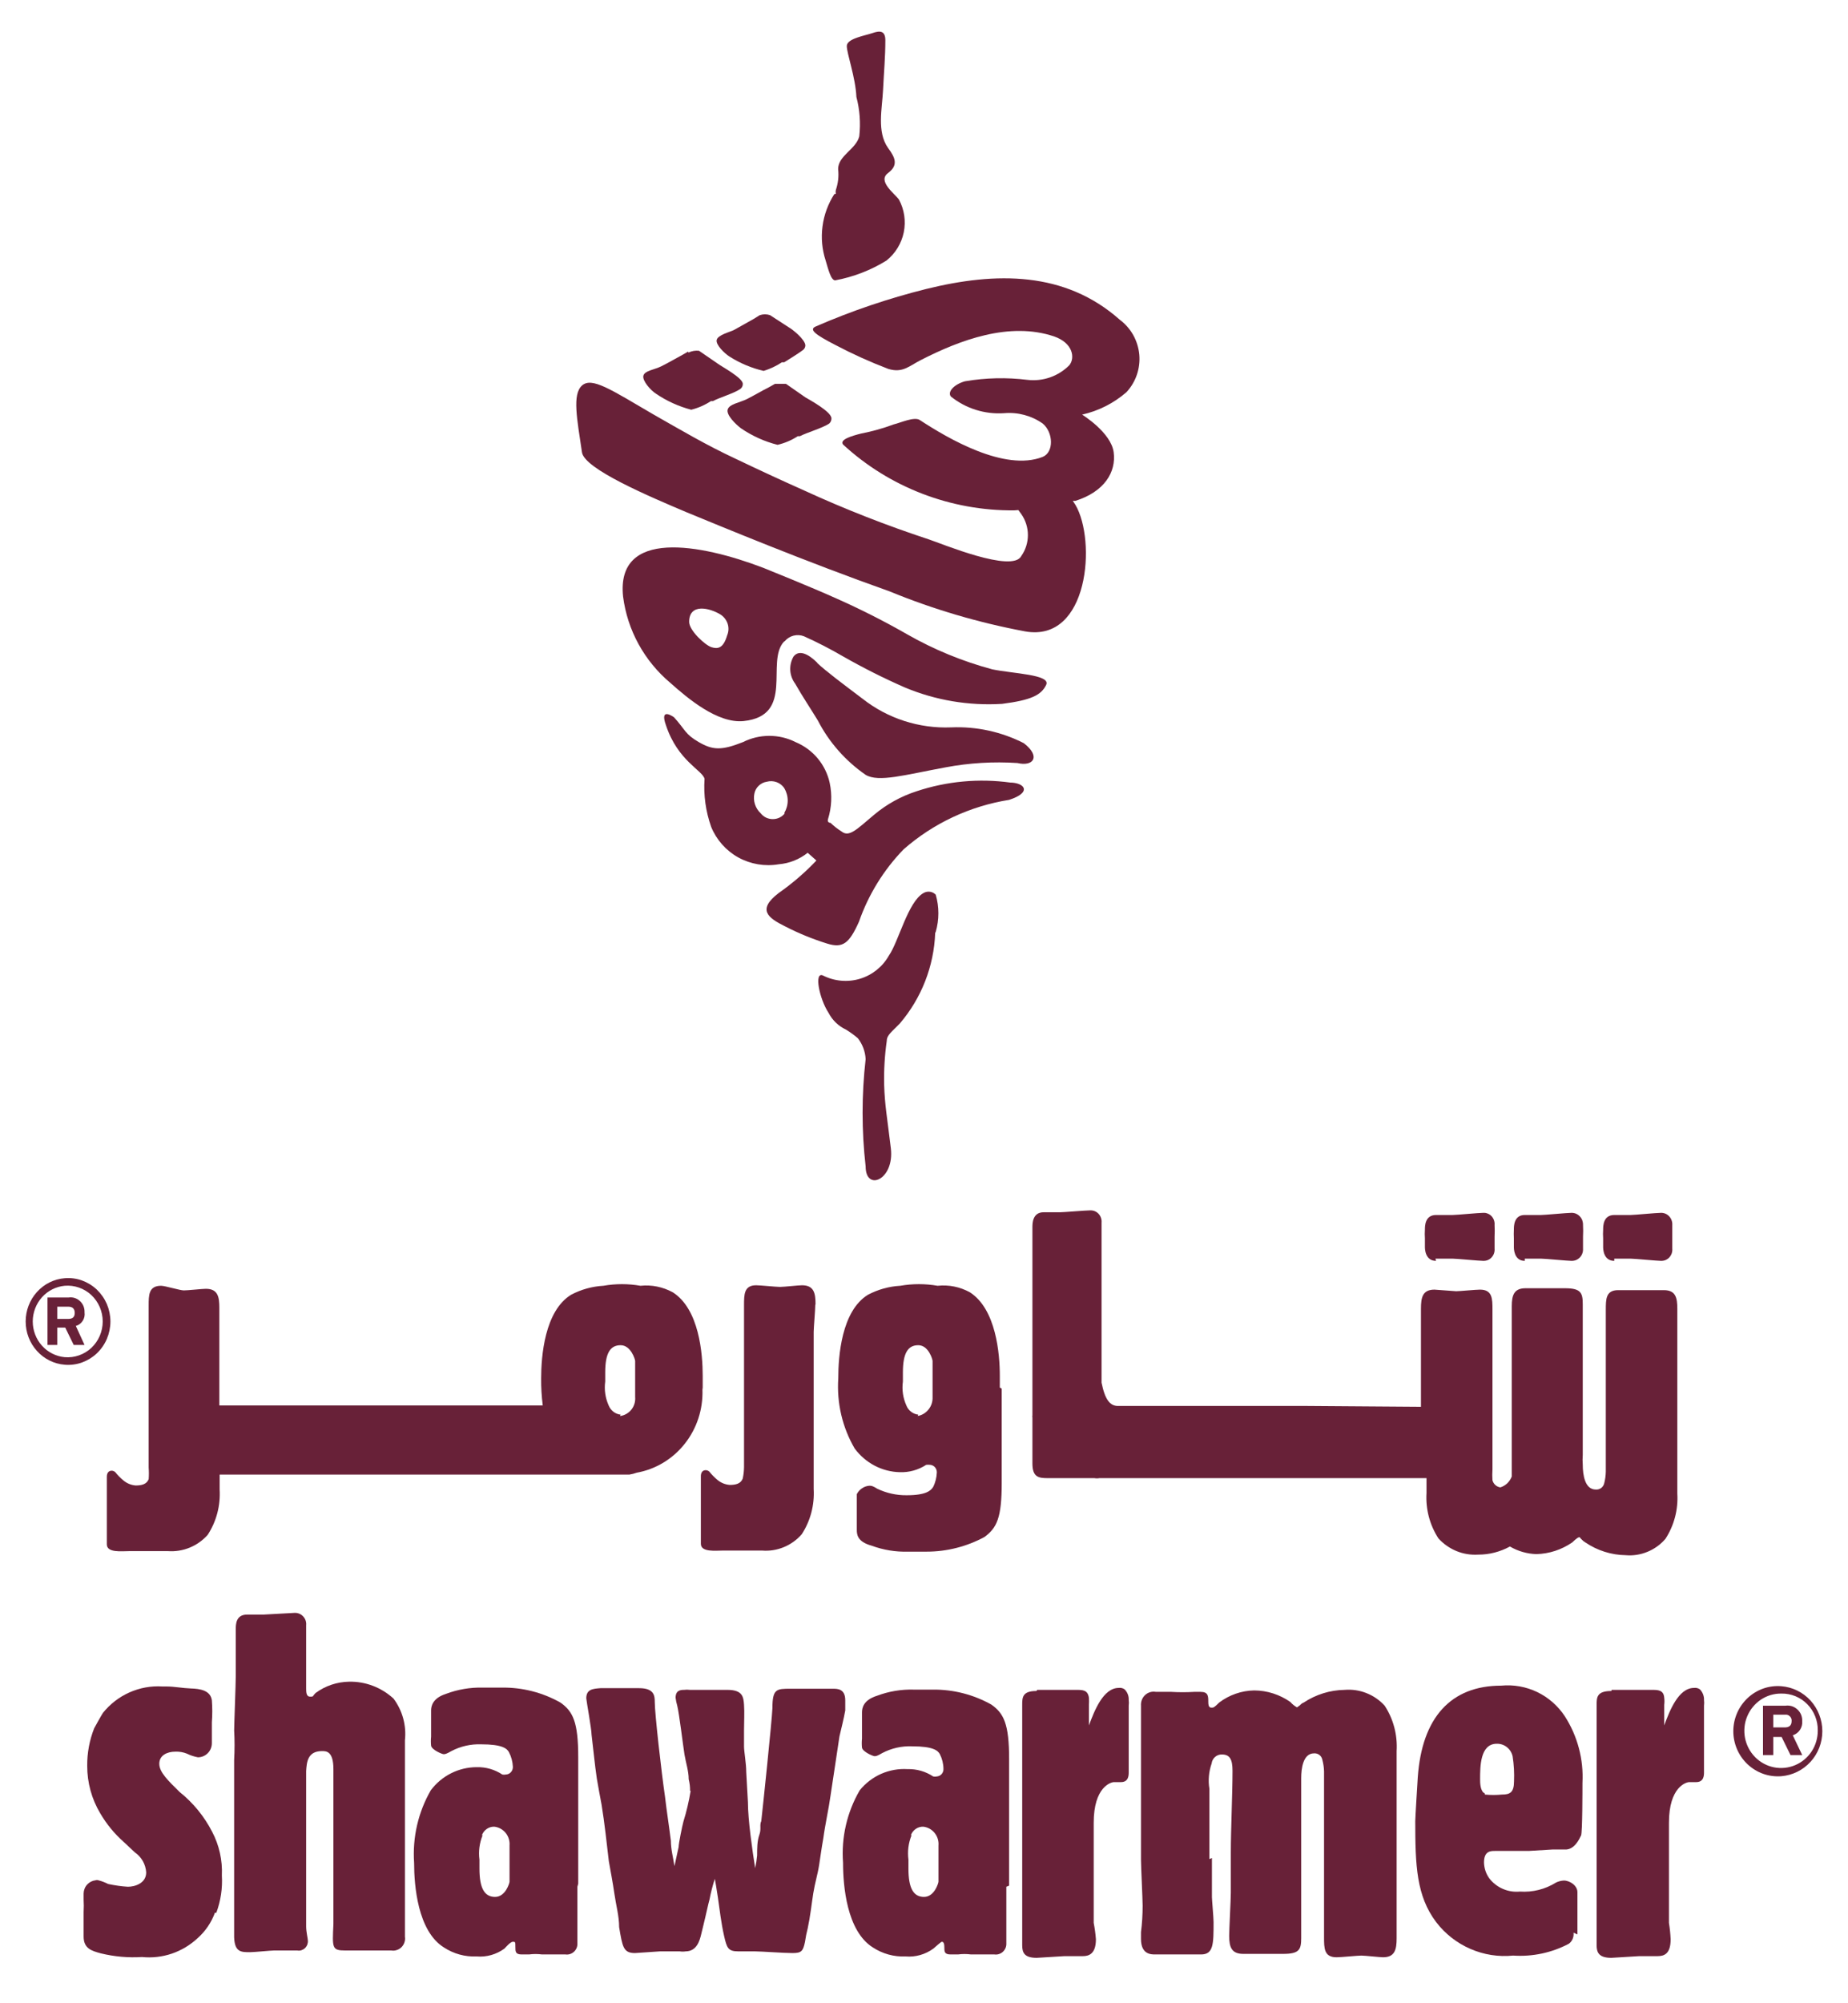 <svg width="36" height="39" viewBox="0 0 36 39" fill="none" xmlns="http://www.w3.org/2000/svg">
<path d="M16.253 3.779C16.131 3.969 16.052 4.183 16.023 4.407C15.993 4.63 16.014 4.857 16.084 5.072C16.135 5.24 16.186 5.458 16.27 5.458C16.625 5.392 16.964 5.261 17.27 5.072C17.443 4.933 17.562 4.738 17.606 4.522C17.65 4.305 17.617 4.08 17.512 3.885C17.428 3.768 17.089 3.527 17.298 3.37C17.507 3.214 17.439 3.068 17.298 2.878C17.078 2.564 17.185 2.111 17.202 1.758C17.219 1.406 17.247 1.109 17.247 0.785C17.247 0.594 17.14 0.594 16.993 0.645C16.846 0.695 16.496 0.751 16.496 0.896C16.496 1.042 16.666 1.507 16.683 1.887C16.749 2.137 16.768 2.397 16.739 2.654C16.677 2.906 16.327 3.029 16.327 3.292C16.343 3.43 16.327 3.569 16.282 3.701C16.277 3.725 16.277 3.749 16.282 3.773L16.253 3.779Z" fill="#682138"/>
<path d="M15.92 12.908C16.101 13.075 16.378 13.283 16.801 13.602C17.291 13.988 17.904 14.186 18.529 14.161C19.02 14.14 19.508 14.246 19.945 14.469C20.284 14.732 20.126 14.928 19.821 14.855C19.353 14.824 18.882 14.852 18.421 14.939C17.625 15.085 17.117 15.236 16.863 15.085C16.47 14.813 16.15 14.45 15.932 14.027C15.785 13.786 15.627 13.551 15.491 13.311C15.435 13.236 15.401 13.146 15.395 13.053C15.389 12.959 15.411 12.866 15.457 12.784C15.565 12.639 15.751 12.734 15.92 12.902V12.908Z" fill="#682138"/>
<path d="M14.041 11.967C14.105 12.01 14.153 12.073 14.176 12.147C14.199 12.22 14.195 12.299 14.165 12.37C14.091 12.622 13.984 12.639 13.86 12.6C13.736 12.561 13.425 12.275 13.425 12.107C13.425 11.738 13.826 11.833 14.041 11.967ZM15.288 12.482C15.332 12.43 15.392 12.392 15.459 12.375C15.526 12.358 15.597 12.362 15.661 12.387C15.922 12.504 16.176 12.635 16.423 12.779C16.813 13.001 17.214 13.203 17.625 13.383C18.224 13.634 18.873 13.743 19.522 13.703C20.087 13.63 20.284 13.534 20.38 13.333C20.476 13.132 19.736 13.115 19.33 13.031C18.749 12.875 18.192 12.646 17.67 12.348C17.226 12.094 16.768 11.862 16.299 11.654C15.819 11.436 14.87 11.055 14.87 11.055C13.64 10.585 11.997 10.288 12.138 11.615C12.222 12.269 12.551 12.868 13.058 13.294C13.397 13.596 13.979 14.089 14.486 14.038C15.491 13.932 14.91 12.885 15.271 12.493L15.288 12.482Z" fill="#682138"/>
<path d="M18.229 18.141C18.297 17.905 18.297 17.655 18.229 17.419C18.199 17.387 18.16 17.367 18.117 17.361C18.074 17.355 18.03 17.363 17.992 17.385C17.687 17.553 17.507 18.331 17.315 18.605C17.193 18.822 16.991 18.983 16.753 19.055C16.514 19.127 16.256 19.104 16.033 18.992C15.853 18.908 15.96 19.445 16.141 19.719C16.214 19.861 16.333 19.976 16.479 20.044C16.561 20.094 16.638 20.15 16.711 20.212C16.802 20.329 16.856 20.472 16.863 20.62C16.784 21.314 16.784 22.014 16.863 22.708C16.863 23.206 17.428 22.971 17.354 22.355C17.281 21.74 17.236 21.521 17.224 21.124C17.217 20.836 17.234 20.548 17.275 20.262C17.275 20.15 17.383 20.078 17.529 19.926C17.951 19.432 18.194 18.811 18.218 18.163L18.229 18.141Z" fill="#682138"/>
<path d="M15.288 15.835C15.26 15.87 15.225 15.898 15.184 15.918C15.144 15.937 15.099 15.947 15.054 15.947C15.009 15.947 14.965 15.937 14.924 15.918C14.883 15.898 14.848 15.87 14.82 15.835C14.767 15.786 14.729 15.726 14.707 15.658C14.685 15.59 14.681 15.518 14.696 15.449C14.708 15.39 14.737 15.337 14.781 15.296C14.824 15.255 14.879 15.228 14.938 15.219C15.001 15.202 15.067 15.205 15.128 15.227C15.188 15.249 15.241 15.289 15.277 15.342C15.321 15.416 15.345 15.5 15.345 15.586C15.345 15.671 15.321 15.756 15.277 15.829L15.288 15.835ZM19.686 15.236C19.071 15.151 18.445 15.209 17.857 15.404C17.553 15.502 17.271 15.658 17.027 15.863C16.688 16.148 16.542 16.305 16.395 16.188C16.317 16.14 16.245 16.083 16.18 16.02C16.18 16.02 16.107 16.02 16.13 15.947C16.201 15.719 16.213 15.476 16.163 15.242C16.125 15.066 16.044 14.902 15.928 14.763C15.812 14.625 15.665 14.517 15.497 14.447C15.339 14.367 15.164 14.326 14.986 14.326C14.809 14.326 14.634 14.367 14.475 14.447C14.052 14.615 13.883 14.604 13.612 14.447C13.341 14.29 13.358 14.217 13.132 13.966C13.132 13.966 12.838 13.747 12.974 14.122C13.205 14.816 13.685 14.995 13.725 15.163C13.703 15.48 13.748 15.798 13.854 16.098C13.957 16.35 14.143 16.56 14.382 16.693C14.622 16.825 14.9 16.872 15.17 16.826C15.376 16.809 15.573 16.731 15.734 16.602L15.904 16.753C15.681 16.988 15.435 17.2 15.17 17.385C14.746 17.71 14.955 17.867 15.294 18.035C15.556 18.17 15.83 18.282 16.113 18.37C16.417 18.465 16.542 18.37 16.733 17.945C16.917 17.418 17.213 16.937 17.603 16.535C18.182 16.027 18.895 15.694 19.658 15.572C20.092 15.432 19.974 15.253 19.709 15.236H19.686Z" fill="#682138"/>
<path d="M14.791 6.141L14.684 6.208L14.295 6.426C14.216 6.465 13.984 6.521 13.962 6.617C13.939 6.712 14.114 6.88 14.21 6.941C14.414 7.071 14.64 7.166 14.876 7.221C15.002 7.182 15.122 7.126 15.232 7.053H15.277C15.384 6.986 15.531 6.896 15.638 6.818C15.653 6.808 15.665 6.794 15.674 6.779C15.682 6.763 15.688 6.746 15.689 6.728C15.689 6.611 15.435 6.409 15.362 6.37L15 6.135C14.936 6.114 14.867 6.114 14.803 6.135L14.791 6.141Z" fill="#682138"/>
<path d="M13.403 6.846L13.295 6.908C13.16 6.98 13.019 7.064 12.883 7.131C12.748 7.199 12.556 7.215 12.533 7.316C12.511 7.417 12.68 7.602 12.776 7.663C12.986 7.806 13.219 7.912 13.465 7.977C13.601 7.943 13.731 7.886 13.849 7.809H13.888C14.007 7.742 14.3 7.658 14.419 7.574C14.435 7.563 14.449 7.548 14.458 7.53C14.467 7.512 14.471 7.493 14.47 7.473C14.47 7.355 14.057 7.137 13.984 7.081L13.617 6.829C13.548 6.821 13.477 6.833 13.414 6.863L13.403 6.846Z" fill="#682138"/>
<path d="M15.096 7.473L14.978 7.54C14.831 7.613 14.695 7.697 14.549 7.77C14.402 7.842 14.21 7.865 14.176 7.971C14.142 8.077 14.334 8.262 14.43 8.335C14.648 8.485 14.89 8.595 15.147 8.66C15.288 8.627 15.422 8.57 15.542 8.492H15.582C15.712 8.424 16.016 8.335 16.146 8.251C16.163 8.239 16.176 8.222 16.185 8.204C16.194 8.185 16.198 8.165 16.197 8.145C16.197 8.016 15.774 7.786 15.689 7.736L15.311 7.473C15.311 7.473 15.204 7.473 15.13 7.473H15.096Z" fill="#682138"/>
<path d="M19.838 9.93L19.895 10.008C19.979 10.128 20.024 10.271 20.024 10.417C20.024 10.563 19.979 10.706 19.895 10.825C19.725 11.161 18.348 10.585 18.094 10.501C17.267 10.229 16.457 9.912 15.666 9.549C15.215 9.348 14.769 9.141 14.323 8.928C13.758 8.665 13.256 8.368 12.725 8.066C11.901 7.585 11.529 7.333 11.337 7.506C11.145 7.68 11.241 8.156 11.337 8.805C11.382 9.13 12.652 9.667 13.38 9.975C14.007 10.232 15.672 10.926 17.332 11.514C18.181 11.863 19.065 12.123 19.968 12.292C21.216 12.516 21.357 10.518 20.95 9.829L20.899 9.751H20.95C21.515 9.572 21.746 9.191 21.695 8.805C21.645 8.419 21.08 8.072 21.08 8.072C21.4 8 21.697 7.85 21.944 7.635C22.035 7.537 22.104 7.421 22.147 7.295C22.19 7.168 22.206 7.034 22.194 6.902C22.181 6.769 22.141 6.64 22.076 6.523C22.011 6.407 21.921 6.305 21.814 6.225C20.747 5.279 19.404 5.29 18.043 5.626C17.309 5.809 16.591 6.052 15.898 6.353C15.74 6.415 15.898 6.521 16.265 6.712C16.601 6.889 16.948 7.046 17.304 7.182C17.58 7.266 17.704 7.131 17.93 7.014C18.704 6.617 19.663 6.258 20.533 6.549C20.905 6.678 20.945 6.969 20.832 7.109C20.727 7.216 20.598 7.297 20.456 7.347C20.314 7.396 20.163 7.413 20.013 7.395C19.61 7.345 19.201 7.354 18.799 7.423C18.596 7.478 18.45 7.624 18.523 7.719C18.815 7.954 19.186 8.07 19.562 8.044C19.828 8.021 20.094 8.092 20.312 8.245C20.521 8.419 20.533 8.805 20.312 8.895C19.573 9.186 18.466 8.536 17.919 8.178C17.812 8.105 17.535 8.234 17.411 8.262C17.204 8.339 16.99 8.399 16.773 8.441C16.592 8.486 16.349 8.559 16.423 8.654C17.329 9.489 18.523 9.947 19.759 9.936L19.838 9.93Z" fill="#682138"/>
<path d="M27.964 24.504H28.3C28.377 24.504 28.816 24.547 28.893 24.547C28.924 24.548 28.954 24.543 28.982 24.532C29.011 24.52 29.036 24.503 29.057 24.48C29.078 24.457 29.094 24.43 29.104 24.401C29.114 24.371 29.118 24.34 29.115 24.309C29.115 24.277 29.115 24.166 29.115 24.076C29.119 24.001 29.119 23.925 29.115 23.849C29.118 23.818 29.114 23.787 29.104 23.757C29.094 23.728 29.078 23.701 29.057 23.678C29.036 23.656 29.011 23.638 28.982 23.627C28.954 23.615 28.924 23.61 28.893 23.612C28.805 23.612 28.377 23.654 28.3 23.654H27.975C27.758 23.654 27.758 23.87 27.758 23.939C27.754 23.995 27.754 24.052 27.758 24.108C27.758 24.177 27.758 24.251 27.758 24.277C27.758 24.304 27.758 24.547 27.975 24.547L27.964 24.504Z" fill="#682138"/>
<path d="M29.703 24.504H30.023C30.1 24.504 30.539 24.547 30.611 24.547C30.642 24.548 30.672 24.543 30.701 24.532C30.729 24.52 30.755 24.503 30.777 24.48C30.798 24.458 30.815 24.431 30.825 24.401C30.836 24.372 30.84 24.34 30.838 24.309C30.838 24.277 30.838 24.166 30.838 24.076C30.842 24.001 30.842 23.925 30.838 23.849C30.839 23.818 30.834 23.787 30.824 23.758C30.813 23.729 30.796 23.702 30.775 23.68C30.754 23.658 30.728 23.64 30.7 23.628C30.672 23.617 30.641 23.611 30.611 23.612C30.528 23.612 30.095 23.654 30.023 23.654H29.703C29.491 23.654 29.491 23.87 29.491 23.939C29.488 23.995 29.488 24.052 29.491 24.108C29.491 24.177 29.491 24.251 29.491 24.277C29.491 24.304 29.491 24.547 29.703 24.547V24.504Z" fill="#682138"/>
<path d="M31.447 24.504H31.767C31.844 24.504 32.283 24.547 32.355 24.547C32.385 24.548 32.416 24.543 32.444 24.532C32.472 24.52 32.498 24.503 32.519 24.48C32.54 24.457 32.556 24.43 32.566 24.401C32.576 24.371 32.58 24.34 32.577 24.309C32.577 24.277 32.577 24.166 32.577 24.076C32.577 23.987 32.577 23.881 32.577 23.849C32.579 23.819 32.575 23.788 32.564 23.758C32.554 23.729 32.538 23.703 32.517 23.68C32.496 23.658 32.471 23.64 32.443 23.628C32.415 23.617 32.385 23.611 32.355 23.612C32.267 23.612 31.839 23.654 31.767 23.654H31.447C31.23 23.654 31.23 23.87 31.23 23.939C31.226 23.995 31.226 24.052 31.23 24.108C31.23 24.177 31.23 24.251 31.23 24.277C31.23 24.304 31.23 24.547 31.447 24.547V24.504Z" fill="#682138"/>
<path d="M17.888 27.541C17.837 27.535 17.789 27.516 17.748 27.484C17.707 27.453 17.675 27.41 17.656 27.361C17.591 27.216 17.567 27.055 17.589 26.897V26.717C17.589 26.342 17.687 26.189 17.888 26.189C18.09 26.189 18.167 26.469 18.167 26.495C18.167 26.522 18.167 27.103 18.167 27.198C18.171 27.285 18.144 27.37 18.09 27.438C18.037 27.506 17.962 27.552 17.878 27.567L17.888 27.541ZM19.477 27.013V26.786C19.477 26.358 19.405 25.487 18.894 25.159C18.702 25.053 18.483 25.009 18.265 25.032C18.024 24.99 17.778 24.99 17.538 25.032C17.318 25.044 17.104 25.104 16.908 25.207C16.392 25.524 16.33 26.406 16.33 26.833C16.298 27.312 16.409 27.79 16.65 28.201C16.753 28.34 16.886 28.454 17.038 28.534C17.189 28.613 17.357 28.657 17.527 28.661C17.709 28.668 17.889 28.618 18.043 28.518C18.069 28.515 18.095 28.515 18.12 28.518C18.157 28.521 18.19 28.538 18.214 28.565C18.238 28.593 18.251 28.629 18.25 28.666C18.246 28.765 18.222 28.863 18.177 28.951C18.131 29.02 18.043 29.11 17.661 29.11C17.464 29.112 17.268 29.069 17.089 28.983C16.996 28.925 16.975 28.925 16.934 28.925C16.883 28.929 16.834 28.946 16.792 28.975C16.75 29.003 16.715 29.042 16.691 29.089C16.691 29.12 16.691 29.231 16.691 29.268C16.691 29.305 16.691 29.458 16.691 29.485C16.691 29.511 16.691 29.685 16.691 29.775C16.691 29.865 16.691 30.013 16.98 30.092C17.207 30.176 17.447 30.215 17.687 30.208H18.053C18.445 30.208 18.831 30.11 19.178 29.923C19.421 29.744 19.514 29.548 19.514 28.867C19.514 28.798 19.514 28.492 19.514 28.413C19.514 28.333 19.514 27.927 19.514 27.837C19.514 27.567 19.514 27.309 19.514 27.034L19.477 27.013Z" fill="#682138"/>
<path d="M15.887 25.392C15.887 25.175 15.856 25.022 15.623 25.022C15.556 25.022 15.273 25.054 15.195 25.054C15.118 25.054 14.808 25.022 14.731 25.022C14.494 25.022 14.494 25.201 14.494 25.413C14.494 25.492 14.494 25.893 14.494 25.994C14.494 26.094 14.494 26.332 14.494 26.522C14.494 26.712 14.494 26.955 14.494 27.177C14.494 27.245 14.494 27.509 14.494 27.589V28.561C14.493 28.637 14.485 28.713 14.468 28.788C14.427 28.888 14.329 28.909 14.215 28.909C14.126 28.902 14.041 28.867 13.973 28.809C13.916 28.761 13.864 28.708 13.818 28.65C13.771 28.603 13.653 28.603 13.653 28.74V30.055C13.653 30.224 13.942 30.187 14.086 30.187H14.845C14.989 30.199 15.133 30.176 15.268 30.121C15.402 30.066 15.522 29.98 15.618 29.87C15.788 29.61 15.869 29.3 15.851 28.988C15.851 28.888 15.851 28.392 15.851 28.275C15.851 28.159 15.851 27.462 15.851 27.303C15.851 27.145 15.851 26.59 15.851 26.459C15.851 26.326 15.851 26.004 15.851 25.93C15.851 25.856 15.882 25.497 15.882 25.402L15.887 25.392Z" fill="#682138"/>
<path d="M12.09 27.541C12.039 27.535 11.99 27.516 11.949 27.484C11.909 27.453 11.877 27.41 11.857 27.362C11.792 27.216 11.768 27.055 11.79 26.897V26.717C11.79 26.342 11.888 26.189 12.09 26.189C12.291 26.189 12.373 26.469 12.373 26.495C12.373 26.522 12.373 27.103 12.373 27.198C12.381 27.287 12.354 27.375 12.299 27.444C12.244 27.512 12.165 27.557 12.079 27.568L12.09 27.541ZM13.689 27.013V26.786C13.689 26.358 13.622 25.487 13.106 25.159C12.913 25.054 12.694 25.009 12.477 25.032C12.238 24.99 11.993 24.99 11.754 25.032C11.535 25.044 11.32 25.104 11.125 25.207C10.609 25.524 10.542 26.406 10.542 26.834C10.54 27.01 10.551 27.186 10.573 27.362H4.273C4.273 27.24 4.273 26.649 4.273 26.517C4.273 26.384 4.273 26.062 4.273 25.988C4.273 25.915 4.273 25.545 4.273 25.46C4.273 25.244 4.242 25.091 4.01 25.091C3.943 25.091 3.659 25.122 3.582 25.122C3.505 25.122 3.216 25.032 3.138 25.032C2.896 25.032 2.896 25.212 2.896 25.423C2.896 25.503 2.896 25.904 2.896 26.004C2.896 26.105 2.896 26.342 2.896 26.532C2.896 26.723 2.896 26.965 2.896 27.187C2.896 27.256 2.896 27.52 2.896 27.599V28.571C2.902 28.647 2.902 28.723 2.896 28.798C2.855 28.898 2.757 28.92 2.643 28.92C2.554 28.913 2.469 28.878 2.401 28.819C2.344 28.772 2.292 28.719 2.246 28.661C2.199 28.613 2.081 28.613 2.081 28.751V30.066C2.081 30.235 2.37 30.198 2.514 30.198H3.273C3.417 30.208 3.561 30.185 3.695 30.13C3.829 30.075 3.949 29.99 4.046 29.881C4.216 29.621 4.297 29.311 4.279 28.999C4.279 28.957 4.279 28.84 4.279 28.708H12.26C12.309 28.7 12.357 28.688 12.404 28.671C12.772 28.605 13.104 28.405 13.339 28.108C13.575 27.811 13.697 27.437 13.684 27.055L13.689 27.013Z" fill="#682138"/>
<path d="M25.473 27.372H22.176C22.109 27.372 21.933 27.372 21.779 27.372C21.624 27.372 21.526 27.251 21.459 26.918C21.459 26.728 21.459 26.965 21.459 26.818C21.459 26.67 21.459 26.29 21.459 26.221C21.459 26.052 21.459 25.973 21.459 25.693C21.459 25.693 21.459 25.693 21.459 25.555C21.459 25.418 21.459 24.811 21.459 24.811C21.459 24.811 21.459 24.663 21.459 24.594C21.459 24.526 21.459 24.224 21.459 24.156C21.459 24.087 21.459 23.839 21.459 23.802C21.462 23.771 21.458 23.739 21.448 23.71C21.438 23.68 21.422 23.654 21.401 23.631C21.38 23.608 21.354 23.591 21.326 23.579C21.298 23.568 21.267 23.563 21.237 23.564C21.149 23.564 20.721 23.601 20.649 23.601H20.329C20.112 23.601 20.112 23.823 20.112 23.892C20.112 23.96 20.112 24.346 20.112 24.42V24.758C20.112 24.938 20.112 25.201 20.112 25.349C20.112 25.497 20.112 25.381 20.112 25.471C20.112 25.561 20.112 26.084 20.112 26.194C20.112 26.511 20.112 26.58 20.112 26.897C20.112 26.997 20.112 27.314 20.112 27.552C20.109 27.567 20.109 27.584 20.112 27.599C20.112 27.599 20.112 27.668 20.112 27.726V27.805C20.112 27.916 20.112 28.392 20.112 28.492C20.112 28.761 20.236 28.777 20.411 28.777H21.319C21.352 28.783 21.385 28.783 21.417 28.777H27.082C27.268 28.777 27.381 28.777 27.789 28.777C27.789 28.909 27.789 29.015 27.789 29.067C27.77 29.38 27.852 29.689 28.021 29.95C28.119 30.058 28.24 30.142 28.373 30.197C28.507 30.252 28.651 30.275 28.795 30.266C29.011 30.267 29.224 30.212 29.414 30.108C29.572 30.2 29.749 30.251 29.93 30.256C30.179 30.25 30.42 30.171 30.627 30.029C30.627 30.029 30.73 29.928 30.761 29.928C30.792 29.928 30.761 29.928 30.817 29.976C30.837 29.998 30.859 30.015 30.884 30.029C31.117 30.187 31.389 30.273 31.669 30.277C31.813 30.29 31.958 30.267 32.092 30.212C32.227 30.157 32.347 30.071 32.443 29.96C32.612 29.7 32.694 29.39 32.675 29.078C32.675 28.978 32.675 28.481 32.675 28.355C32.675 28.228 32.675 27.541 32.675 27.393C32.675 27.272 32.675 26.67 32.675 26.538C32.675 26.406 32.675 26.073 32.675 26.01C32.675 25.946 32.675 25.566 32.675 25.481C32.675 25.265 32.644 25.117 32.412 25.117H31.524C31.282 25.117 31.282 25.291 31.282 25.503C31.282 25.582 31.282 25.988 31.282 26.084C31.282 26.179 31.282 26.422 31.282 26.612C31.282 26.802 31.282 27.045 31.282 27.267C31.282 27.325 31.282 27.599 31.282 27.678V28.65C31.28 28.727 31.27 28.803 31.251 28.877C31.242 28.915 31.221 28.947 31.191 28.97C31.16 28.992 31.123 29.002 31.086 28.999C30.874 28.999 30.833 28.714 30.833 28.513C30.828 28.45 30.828 28.386 30.833 28.323C30.833 28.149 30.833 27.631 30.833 27.441C30.833 27.372 30.833 26.997 30.833 26.913V26.284C30.833 26.205 30.833 25.856 30.833 25.756C30.833 25.656 30.833 25.487 30.833 25.392C30.833 25.17 30.797 25.08 30.487 25.08H29.718C29.497 25.08 29.45 25.212 29.45 25.429C29.45 25.55 29.45 26.142 29.45 26.279C29.45 26.416 29.45 26.934 29.45 27.066C29.45 27.509 29.45 28.201 29.45 28.65V28.745C29.431 28.795 29.401 28.84 29.363 28.877C29.324 28.913 29.279 28.941 29.228 28.957C29.192 28.952 29.158 28.936 29.131 28.912C29.103 28.887 29.084 28.855 29.074 28.819C29.069 28.749 29.069 28.678 29.074 28.608V27.673C29.074 27.605 29.074 27.33 29.074 27.261C29.074 27.04 29.074 26.823 29.074 26.606C29.074 26.39 29.074 26.258 29.074 26.078C29.074 25.988 29.074 25.582 29.074 25.497C29.074 25.286 29.074 25.107 28.831 25.107C28.754 25.107 28.429 25.138 28.367 25.138L27.944 25.107C27.712 25.107 27.681 25.26 27.681 25.476C27.681 25.555 27.681 25.93 27.681 26.004C27.681 26.078 27.681 26.459 27.681 26.532C27.681 26.606 27.681 27.256 27.681 27.388L25.473 27.372Z" fill="#682138"/>
<path d="M1.332 25.439H1.116V25.677H1.332C1.415 25.677 1.456 25.64 1.456 25.561C1.456 25.481 1.415 25.439 1.332 25.439ZM1.477 25.814L1.647 26.184H1.436L1.271 25.846H1.116V26.184H0.925V25.26H1.338C1.377 25.254 1.418 25.258 1.456 25.27C1.494 25.282 1.529 25.303 1.559 25.331C1.588 25.358 1.612 25.392 1.627 25.43C1.642 25.468 1.649 25.509 1.647 25.55C1.655 25.608 1.643 25.667 1.611 25.715C1.58 25.764 1.532 25.799 1.477 25.814ZM1.26 25.032C1.091 25.048 0.933 25.127 0.817 25.256C0.702 25.385 0.638 25.553 0.638 25.727C0.638 25.901 0.702 26.07 0.817 26.198C0.933 26.327 1.091 26.406 1.26 26.422C1.354 26.43 1.449 26.418 1.538 26.387C1.628 26.356 1.71 26.306 1.78 26.241C1.849 26.176 1.905 26.096 1.943 26.008C1.981 25.919 2.001 25.824 2.001 25.727C2.001 25.63 1.981 25.535 1.943 25.446C1.905 25.358 1.849 25.278 1.78 25.213C1.71 25.148 1.628 25.098 1.538 25.067C1.449 25.036 1.354 25.024 1.26 25.032ZM1.26 26.569C1.053 26.553 0.86 26.457 0.719 26.3C0.578 26.144 0.5 25.94 0.5 25.727C0.5 25.515 0.578 25.31 0.719 25.154C0.86 24.997 1.053 24.901 1.26 24.885C1.374 24.875 1.488 24.89 1.596 24.928C1.703 24.967 1.802 25.027 1.886 25.106C1.969 25.186 2.036 25.282 2.082 25.388C2.127 25.495 2.151 25.61 2.151 25.727C2.151 25.844 2.127 25.959 2.082 26.066C2.036 26.173 1.969 26.269 1.886 26.348C1.802 26.427 1.703 26.487 1.596 26.526C1.488 26.564 1.374 26.579 1.26 26.569Z" fill="#682138"/>
<path d="M4.187 37.238C4.117 37.428 4.002 37.598 3.851 37.732C3.706 37.867 3.535 37.97 3.348 38.034C3.161 38.097 2.963 38.12 2.767 38.1C2.498 38.117 2.227 38.093 1.965 38.029C1.781 37.979 1.629 37.935 1.629 37.699C1.629 37.639 1.629 37.298 1.629 37.227C1.634 37.144 1.634 37.062 1.629 36.98C1.629 36.936 1.629 36.908 1.629 36.864C1.63 36.8 1.654 36.738 1.697 36.69C1.74 36.643 1.799 36.613 1.862 36.606C1.88 36.6 1.899 36.6 1.916 36.606C1.982 36.623 2.046 36.647 2.106 36.678C2.233 36.705 2.361 36.724 2.491 36.732C2.626 36.732 2.848 36.666 2.848 36.452C2.843 36.374 2.82 36.299 2.782 36.231C2.743 36.164 2.69 36.106 2.626 36.062L2.404 35.854C2.226 35.696 2.075 35.511 1.954 35.305C1.786 35.025 1.698 34.704 1.699 34.377C1.697 34.126 1.743 33.878 1.835 33.646C1.835 33.646 1.965 33.41 2.003 33.35C2.142 33.176 2.319 33.039 2.521 32.949C2.723 32.859 2.943 32.819 3.163 32.833H3.244C3.396 32.833 3.553 32.866 3.721 32.872C3.889 32.877 4.1 32.905 4.127 33.102C4.138 33.245 4.138 33.388 4.127 33.531C4.127 33.597 4.127 33.871 4.127 33.937C4.127 34.01 4.099 34.08 4.048 34.131C3.997 34.183 3.928 34.212 3.856 34.212C3.781 34.198 3.708 34.174 3.639 34.14C3.569 34.112 3.493 34.099 3.417 34.102C3.255 34.102 3.103 34.173 3.103 34.338C3.103 34.503 3.276 34.668 3.499 34.887C3.762 35.097 3.978 35.361 4.133 35.662C4.27 35.923 4.336 36.217 4.322 36.513C4.337 36.759 4.3 37.007 4.214 37.238H4.187Z" fill="#682138"/>
<path d="M4.561 33.712C4.561 33.569 4.593 32.806 4.593 32.614V32.273C4.593 32.202 4.593 31.823 4.593 31.724C4.593 31.625 4.593 31.433 4.816 31.433H5.141L5.742 31.4C5.773 31.399 5.804 31.405 5.832 31.417C5.861 31.429 5.886 31.447 5.907 31.47C5.928 31.493 5.944 31.52 5.954 31.549C5.964 31.579 5.967 31.61 5.964 31.642C5.964 31.68 5.964 31.949 5.964 31.998C5.964 32.048 5.964 32.372 5.964 32.432C5.964 32.493 5.964 32.795 5.964 32.866C5.964 32.938 5.964 33.031 6.04 33.031C6.116 33.031 6.078 33.031 6.149 32.959C6.338 32.82 6.565 32.744 6.799 32.74C7.119 32.733 7.429 32.851 7.666 33.069C7.84 33.301 7.92 33.592 7.888 33.882C7.888 33.975 7.888 34.398 7.888 34.503C7.888 34.959 7.888 35.7 7.888 36.15C7.888 36.244 7.888 36.699 7.888 36.798C7.888 36.897 7.888 37.221 7.888 37.303C7.888 37.386 7.888 37.633 7.888 37.704C7.894 37.741 7.891 37.778 7.879 37.814C7.868 37.849 7.848 37.881 7.823 37.907C7.797 37.933 7.765 37.953 7.73 37.964C7.696 37.976 7.659 37.979 7.623 37.973H6.728C6.463 37.973 6.474 37.924 6.495 37.457C6.495 37.397 6.495 37.089 6.495 37.029C6.495 36.968 6.495 36.699 6.495 36.623C6.495 36.546 6.495 35.854 6.495 35.705C6.495 35.453 6.495 35.046 6.495 34.794C6.495 34.761 6.495 34.47 6.495 34.442C6.495 34.091 6.355 34.091 6.273 34.091C5.986 34.091 5.975 34.316 5.964 34.481C5.964 34.75 5.964 34.832 5.964 34.997C5.964 35.162 5.964 35.502 5.964 35.596C5.964 35.854 5.964 36.233 5.964 36.491C5.964 36.584 5.964 37.04 5.964 37.139C5.964 37.237 5.964 37.386 5.964 37.501C5.964 37.617 5.997 37.737 5.997 37.776C6 37.803 5.996 37.831 5.987 37.857C5.977 37.883 5.962 37.907 5.942 37.926C5.922 37.945 5.898 37.959 5.872 37.968C5.846 37.976 5.818 37.978 5.791 37.973H5.336C5.276 37.973 4.951 38.006 4.87 38.006C4.696 38.006 4.572 38.006 4.561 37.715C4.561 37.617 4.561 37.166 4.561 37.04C4.561 36.913 4.561 36.276 4.561 36.123C4.561 35.81 4.561 35.299 4.561 34.986C4.561 34.887 4.561 34.382 4.561 34.267C4.572 34.071 4.572 33.875 4.561 33.679V33.712Z" fill="#682138"/>
<path d="M9.4 35.733C9.34 35.882 9.319 36.045 9.34 36.205V36.381C9.34 36.76 9.438 36.93 9.644 36.93C9.85 36.93 9.926 36.656 9.926 36.634C9.926 36.612 9.926 36.024 9.926 35.931C9.933 35.843 9.907 35.755 9.853 35.687C9.798 35.618 9.719 35.574 9.633 35.563C9.58 35.56 9.529 35.575 9.485 35.605C9.441 35.635 9.407 35.677 9.389 35.727L9.4 35.733ZM11.248 36.732C11.248 36.804 11.248 37.144 11.248 37.227C11.248 37.309 11.248 37.617 11.248 37.688V37.831C11.25 37.861 11.245 37.892 11.234 37.921C11.222 37.95 11.205 37.975 11.183 37.996C11.16 38.017 11.134 38.033 11.105 38.042C11.076 38.052 11.045 38.054 11.015 38.05H10.56C10.475 38.039 10.39 38.039 10.305 38.05H10.164C10.04 38.05 10.04 37.995 10.04 37.902C10.04 37.809 10.04 37.803 9.991 37.803C9.942 37.803 9.85 37.913 9.828 37.935C9.671 38.05 9.479 38.105 9.286 38.089C9.06 38.099 8.837 38.038 8.647 37.913C8.137 37.595 8.067 36.71 8.067 36.266C8.033 35.773 8.146 35.281 8.392 34.854C8.497 34.714 8.632 34.601 8.787 34.523C8.942 34.445 9.113 34.404 9.286 34.404C9.463 34.399 9.637 34.449 9.785 34.547C9.808 34.552 9.832 34.552 9.855 34.547C9.874 34.546 9.892 34.542 9.909 34.534C9.926 34.526 9.941 34.515 9.953 34.501C9.966 34.487 9.976 34.471 9.982 34.453C9.989 34.436 9.991 34.417 9.991 34.398C9.987 34.299 9.961 34.201 9.915 34.113C9.877 34.041 9.785 33.959 9.373 33.959C9.172 33.952 8.972 33.997 8.793 34.091C8.69 34.151 8.668 34.151 8.641 34.151C8.614 34.151 8.414 34.069 8.398 33.987C8.392 33.928 8.392 33.869 8.398 33.811C8.398 33.811 8.398 33.63 8.398 33.586C8.398 33.542 8.398 33.388 8.398 33.3C8.398 33.212 8.43 33.059 8.69 32.976C8.919 32.89 9.162 32.849 9.405 32.855H9.779C10.177 32.85 10.57 32.95 10.917 33.146C11.161 33.317 11.264 33.525 11.264 34.206C11.264 34.267 11.264 34.585 11.264 34.657C11.264 34.728 11.264 35.151 11.264 35.206C11.264 35.475 11.264 35.755 11.264 36.013V36.672L11.248 36.732Z" fill="#682138"/>
<path d="M13.443 34.865C13.444 34.789 13.435 34.713 13.416 34.64C13.416 34.475 13.361 34.322 13.334 34.157C13.307 33.992 13.231 33.355 13.193 33.207C13.178 33.157 13.167 33.105 13.161 33.053C13.161 32.91 13.253 32.899 13.323 32.899C13.363 32.894 13.403 32.894 13.443 32.899H14.169C14.472 32.899 14.483 33.042 14.494 33.19C14.505 33.339 14.494 33.525 14.494 33.69C14.494 33.855 14.494 33.91 14.494 34.003C14.494 34.096 14.537 34.332 14.537 34.497L14.57 35.085C14.57 35.431 14.657 36.029 14.711 36.37C14.729 36.288 14.741 36.206 14.749 36.123C14.749 35.991 14.749 35.843 14.792 35.722C14.835 35.601 14.792 35.535 14.83 35.453C14.863 35.167 15.036 33.509 15.047 33.256C15.047 32.877 15.128 32.877 15.399 32.877H16.223C16.315 32.877 16.466 32.877 16.466 33.102C16.466 33.163 16.466 33.24 16.466 33.3C16.434 33.476 16.391 33.641 16.353 33.805C16.293 34.195 16.239 34.574 16.179 34.959C16.141 35.233 16.076 35.508 16.038 35.793C16.006 35.969 15.984 36.134 15.957 36.309C15.93 36.485 15.876 36.655 15.843 36.859C15.811 37.062 15.784 37.314 15.735 37.54C15.712 37.628 15.694 37.718 15.681 37.809C15.643 37.99 15.61 38.023 15.437 38.023C15.264 38.023 14.83 37.99 14.705 37.99H14.38C14.18 37.99 14.158 37.919 14.104 37.682C14.05 37.446 14.017 37.166 13.985 36.941C13.952 36.716 13.941 36.672 13.925 36.578C13.882 36.71 13.848 36.844 13.822 36.979C13.79 37.095 13.768 37.21 13.741 37.32C13.714 37.43 13.687 37.551 13.659 37.66C13.632 37.77 13.578 37.99 13.356 37.99C13.318 37.996 13.28 37.996 13.242 37.99H12.857L12.37 38.023C12.142 38.023 12.126 37.902 12.061 37.518C12.061 37.303 12.001 37.095 11.969 36.87C11.936 36.644 11.898 36.447 11.86 36.233C11.817 35.87 11.779 35.502 11.719 35.134C11.687 34.959 11.654 34.794 11.627 34.629C11.584 34.338 11.562 34.08 11.524 33.772C11.524 33.663 11.421 33.097 11.421 33.064C11.421 32.888 11.546 32.877 11.698 32.866H12.451C12.744 32.866 12.755 33.014 12.755 33.135C12.755 33.355 12.884 34.497 12.955 34.98C12.988 35.266 13.031 35.53 13.069 35.837C13.069 36.002 13.112 36.156 13.139 36.331L13.22 35.958C13.22 35.887 13.291 35.546 13.313 35.464C13.374 35.268 13.421 35.068 13.454 34.865H13.443Z" fill="#682138"/>
<path d="M17.756 35.733C17.696 35.882 17.676 36.045 17.697 36.205V36.381C17.697 36.76 17.794 36.93 18 36.93C18.206 36.93 18.282 36.655 18.282 36.633C18.282 36.611 18.282 36.024 18.282 35.931C18.29 35.843 18.263 35.755 18.209 35.687C18.154 35.618 18.076 35.574 17.989 35.563C17.937 35.56 17.885 35.575 17.841 35.605C17.797 35.634 17.764 35.677 17.745 35.727L17.756 35.733ZM19.604 36.732C19.604 36.804 19.604 37.144 19.604 37.227C19.604 37.309 19.604 37.617 19.604 37.688V37.831C19.606 37.861 19.601 37.892 19.59 37.921C19.578 37.95 19.561 37.975 19.539 37.996C19.517 38.017 19.49 38.033 19.461 38.042C19.432 38.052 19.401 38.054 19.371 38.05H18.916C18.831 38.039 18.746 38.039 18.661 38.05H18.52C18.396 38.05 18.396 37.995 18.396 37.902C18.396 37.809 18.363 37.803 18.347 37.803C18.331 37.803 18.211 37.913 18.184 37.935C18.027 38.05 17.835 38.105 17.642 38.089C17.416 38.099 17.193 38.038 17.003 37.913C16.494 37.594 16.423 36.71 16.423 36.266C16.386 35.772 16.5 35.28 16.748 34.854C16.86 34.716 17.003 34.606 17.165 34.534C17.327 34.463 17.504 34.431 17.68 34.442C17.857 34.437 18.031 34.487 18.179 34.585C18.202 34.59 18.226 34.59 18.249 34.585C18.286 34.582 18.32 34.565 18.344 34.538C18.368 34.51 18.381 34.474 18.379 34.437C18.378 34.337 18.354 34.24 18.309 34.151C18.271 34.08 18.179 33.998 17.767 33.998C17.566 33.99 17.366 34.035 17.187 34.129C17.084 34.19 17.063 34.19 17.035 34.19C17.008 34.19 16.808 34.107 16.792 34.025C16.786 33.967 16.786 33.908 16.792 33.849C16.792 33.849 16.792 33.668 16.792 33.624C16.792 33.58 16.792 33.426 16.792 33.339C16.792 33.251 16.819 33.097 17.084 33.014C17.313 32.928 17.556 32.887 17.8 32.894H18.174C18.571 32.89 18.963 32.99 19.311 33.185C19.555 33.355 19.658 33.564 19.658 34.245C19.658 34.305 19.658 34.623 19.658 34.695C19.658 34.766 19.658 35.189 19.658 35.244C19.658 35.513 19.658 35.793 19.658 36.051V36.71L19.604 36.732Z" fill="#682138"/>
<path d="M20.206 32.899H20.964C21.089 32.899 21.192 32.899 21.213 33.053C21.216 33.099 21.216 33.145 21.213 33.19C21.213 33.24 21.213 33.52 21.213 33.591C21.317 33.311 21.49 32.861 21.793 32.861C21.833 32.855 21.874 32.865 21.907 32.888C21.934 32.915 21.956 32.948 21.97 32.984C21.984 33.02 21.99 33.058 21.988 33.097C21.993 33.133 21.993 33.17 21.988 33.207C21.988 33.333 21.988 33.531 21.988 33.591C21.988 33.778 21.988 33.959 21.988 34.14C21.988 34.19 21.988 34.448 21.988 34.503C21.988 34.558 21.988 34.695 21.837 34.695H21.701C21.642 34.695 21.306 34.788 21.306 35.486V35.958C21.306 36.04 21.306 36.458 21.306 36.557C21.306 36.655 21.306 36.628 21.306 36.815C21.306 36.875 21.306 37.216 21.306 37.287C21.306 37.358 21.306 37.391 21.306 37.435C21.326 37.54 21.341 37.647 21.349 37.754C21.349 38.039 21.213 38.083 21.094 38.083H20.737L20.195 38.116C19.951 38.116 19.913 38.012 19.913 37.869V37.32C19.913 37.227 19.913 36.771 19.913 36.661C19.913 36.551 19.913 36.04 19.913 35.914V34.3C19.913 34.135 19.913 33.355 19.913 33.201C19.913 33.047 19.913 32.921 20.189 32.921L20.206 32.899Z" fill="#682138"/>
<path d="M23.609 36.172C23.609 36.309 23.609 36.441 23.609 36.579C23.609 36.628 23.609 36.886 23.609 36.935C23.609 36.985 23.641 37.336 23.641 37.419C23.641 37.842 23.641 38.05 23.398 38.05H22.503C22.422 38.05 22.227 38.05 22.227 37.748C22.227 37.699 22.227 37.666 22.227 37.617C22.249 37.445 22.259 37.273 22.259 37.1C22.259 36.968 22.227 36.342 22.227 36.205C22.227 35.804 22.227 35.425 22.227 35.03C22.227 34.969 22.227 34.64 22.227 34.569C22.227 34.497 22.227 34.085 22.227 34.02C22.227 33.954 22.227 33.712 22.227 33.547C22.227 33.503 22.227 33.256 22.227 33.207C22.224 33.168 22.23 33.129 22.244 33.093C22.258 33.057 22.28 33.025 22.308 32.999C22.336 32.973 22.37 32.954 22.407 32.943C22.443 32.933 22.482 32.931 22.52 32.938H22.818C22.966 32.947 23.114 32.947 23.262 32.938H23.387C23.538 32.938 23.538 33.02 23.538 33.135C23.538 33.251 23.582 33.245 23.609 33.245C23.636 33.245 23.652 33.245 23.75 33.146C23.947 32.997 24.186 32.914 24.433 32.91C24.684 32.911 24.93 32.99 25.137 33.135C25.174 33.178 25.218 33.213 25.267 33.24C25.267 33.24 25.267 33.24 25.327 33.196C25.346 33.173 25.37 33.156 25.397 33.146C25.634 32.989 25.91 32.903 26.194 32.899C26.338 32.887 26.484 32.908 26.619 32.962C26.754 33.015 26.876 33.099 26.974 33.207C27.145 33.468 27.226 33.778 27.207 34.091C27.207 34.195 27.207 34.689 27.207 34.816C27.207 34.942 27.207 35.629 27.207 35.782C27.207 35.936 27.207 36.502 27.207 36.639C27.207 36.776 27.207 37.1 27.207 37.188C27.207 37.276 27.207 37.633 27.207 37.737C27.207 37.952 27.174 38.105 26.942 38.105C26.882 38.105 26.589 38.072 26.519 38.072C26.448 38.072 26.129 38.105 26.037 38.105C25.793 38.105 25.793 37.929 25.793 37.715C25.793 37.633 25.793 37.221 25.793 37.128C25.793 37.034 25.793 36.787 25.793 36.611C25.793 36.436 25.793 36.178 25.793 35.953C25.793 35.892 25.793 35.612 25.793 35.541V34.486C25.791 34.41 25.78 34.334 25.76 34.261C25.753 34.223 25.733 34.189 25.703 34.166C25.673 34.143 25.635 34.132 25.598 34.135C25.386 34.135 25.348 34.426 25.348 34.618C25.348 34.684 25.348 34.744 25.348 34.816C25.348 34.992 25.348 35.508 25.348 35.7C25.348 35.771 25.348 36.145 25.348 36.249V36.859C25.348 36.93 25.348 37.276 25.348 37.358C25.348 37.441 25.348 37.627 25.348 37.732C25.348 37.957 25.31 38.039 24.996 38.039H24.221C23.999 38.039 23.945 37.919 23.945 37.688C23.945 37.567 23.977 36.98 23.977 36.848C23.977 36.716 23.977 36.189 23.977 36.062C23.977 35.617 24.01 34.92 24.01 34.475C24.01 34.25 23.956 34.157 23.804 34.157C23.755 34.155 23.707 34.172 23.67 34.205C23.633 34.237 23.609 34.283 23.603 34.333C23.548 34.491 23.533 34.661 23.56 34.827C23.56 34.969 23.56 35.651 23.56 35.804V36.194L23.609 36.172Z" fill="#682138"/>
<path d="M28.925 34.937C29.037 34.948 29.149 34.948 29.261 34.937C29.413 34.937 29.494 34.898 29.494 34.678C29.501 34.517 29.492 34.355 29.467 34.195C29.452 34.124 29.413 34.06 29.356 34.015C29.3 33.97 29.23 33.946 29.158 33.948C28.833 33.948 28.833 34.393 28.833 34.64C28.833 34.7 28.833 34.876 28.925 34.915V34.937ZM30.653 37.627C30.658 37.668 30.652 37.71 30.636 37.747C30.62 37.785 30.594 37.818 30.561 37.842C30.228 38.018 29.853 38.097 29.477 38.072C29.193 38.101 28.906 38.056 28.644 37.942C28.381 37.828 28.151 37.648 27.976 37.419C27.592 36.908 27.57 36.32 27.57 35.453C27.57 35.392 27.613 34.689 27.619 34.602C27.7 33.437 28.264 32.817 29.244 32.817C29.485 32.794 29.728 32.837 29.947 32.942C30.165 33.048 30.351 33.211 30.485 33.415C30.732 33.8 30.852 34.254 30.827 34.711C30.827 34.827 30.827 35.678 30.8 35.733C30.773 35.788 30.675 36.018 30.485 36.007H30.242L29.781 36.035H29.12C29.039 36.035 28.909 36.035 28.909 36.26C28.912 36.371 28.947 36.478 29.012 36.568C29.081 36.658 29.173 36.729 29.277 36.774C29.381 36.819 29.495 36.837 29.608 36.826C29.855 36.843 30.101 36.782 30.312 36.65C30.36 36.627 30.411 36.614 30.464 36.611C30.583 36.611 30.729 36.71 30.729 36.837C30.729 36.837 30.729 37.199 30.729 37.26V37.66L30.653 37.627Z" fill="#682138"/>
<path d="M31.396 32.899H32.176C32.295 32.899 32.409 32.899 32.42 33.053C32.426 33.099 32.426 33.145 32.42 33.19C32.42 33.24 32.42 33.52 32.42 33.591C32.523 33.311 32.696 32.861 33 32.861C33.04 32.855 33.08 32.865 33.114 32.888C33.141 32.915 33.162 32.948 33.176 32.984C33.19 33.02 33.197 33.058 33.195 33.097C33.2 33.133 33.2 33.17 33.195 33.207C33.195 33.333 33.195 33.531 33.195 33.591C33.195 33.778 33.195 33.959 33.195 34.14C33.195 34.19 33.195 34.448 33.195 34.503C33.195 34.558 33.195 34.695 33.043 34.695H32.908C32.848 34.695 32.512 34.788 32.512 35.486V35.958C32.512 36.04 32.512 36.458 32.512 36.557C32.512 36.655 32.512 36.628 32.512 36.815C32.512 36.875 32.512 37.216 32.512 37.287C32.512 37.358 32.512 37.391 32.512 37.435C32.529 37.541 32.54 37.647 32.545 37.754C32.545 38.039 32.42 38.083 32.29 38.083H31.932L31.39 38.116C31.147 38.116 31.103 38.012 31.103 37.869V37.32C31.103 37.227 31.103 36.771 31.103 36.661C31.103 36.551 31.103 36.04 31.103 35.914V34.3C31.103 34.135 31.103 33.355 31.103 33.201C31.103 33.047 31.103 32.921 31.39 32.921L31.396 32.899Z" fill="#682138"/>
<path d="M34.772 33.382H34.544V33.63H34.772C34.853 33.63 34.902 33.591 34.902 33.509C34.904 33.491 34.902 33.474 34.896 33.457C34.89 33.44 34.88 33.425 34.867 33.413C34.855 33.401 34.84 33.392 34.823 33.386C34.807 33.381 34.789 33.38 34.772 33.382ZM34.924 33.783L35.108 34.168H34.88L34.707 33.816H34.544V34.168H34.344V33.207H34.783C34.824 33.201 34.867 33.205 34.907 33.217C34.947 33.23 34.984 33.252 35.015 33.281C35.046 33.309 35.071 33.345 35.087 33.384C35.102 33.424 35.11 33.466 35.108 33.509C35.113 33.569 35.097 33.629 35.064 33.679C35.03 33.729 34.981 33.766 34.924 33.783ZM34.702 32.971C34.559 32.969 34.42 33.011 34.302 33.09C34.184 33.17 34.091 33.283 34.036 33.416C33.981 33.548 33.967 33.694 33.994 33.836C34.022 33.977 34.09 34.106 34.19 34.208C34.291 34.31 34.419 34.379 34.558 34.407C34.697 34.434 34.841 34.42 34.972 34.364C35.103 34.309 35.215 34.215 35.293 34.095C35.371 33.975 35.412 33.834 35.411 33.69C35.413 33.595 35.395 33.501 35.36 33.413C35.325 33.325 35.273 33.245 35.207 33.178C35.141 33.111 35.062 33.058 34.975 33.022C34.888 32.987 34.795 32.969 34.702 32.971ZM34.702 34.58C34.582 34.589 34.462 34.574 34.349 34.534C34.236 34.494 34.133 34.431 34.045 34.349C33.957 34.267 33.887 34.167 33.839 34.056C33.791 33.945 33.766 33.825 33.766 33.704C33.766 33.582 33.791 33.462 33.839 33.351C33.887 33.24 33.957 33.141 34.045 33.058C34.133 32.976 34.236 32.913 34.349 32.873C34.462 32.834 34.582 32.818 34.702 32.828C34.919 32.845 35.122 32.945 35.27 33.107C35.418 33.27 35.5 33.483 35.5 33.704C35.5 33.925 35.418 34.138 35.27 34.3C35.122 34.462 34.919 34.562 34.702 34.58Z" fill="#682138"/>
</svg>

